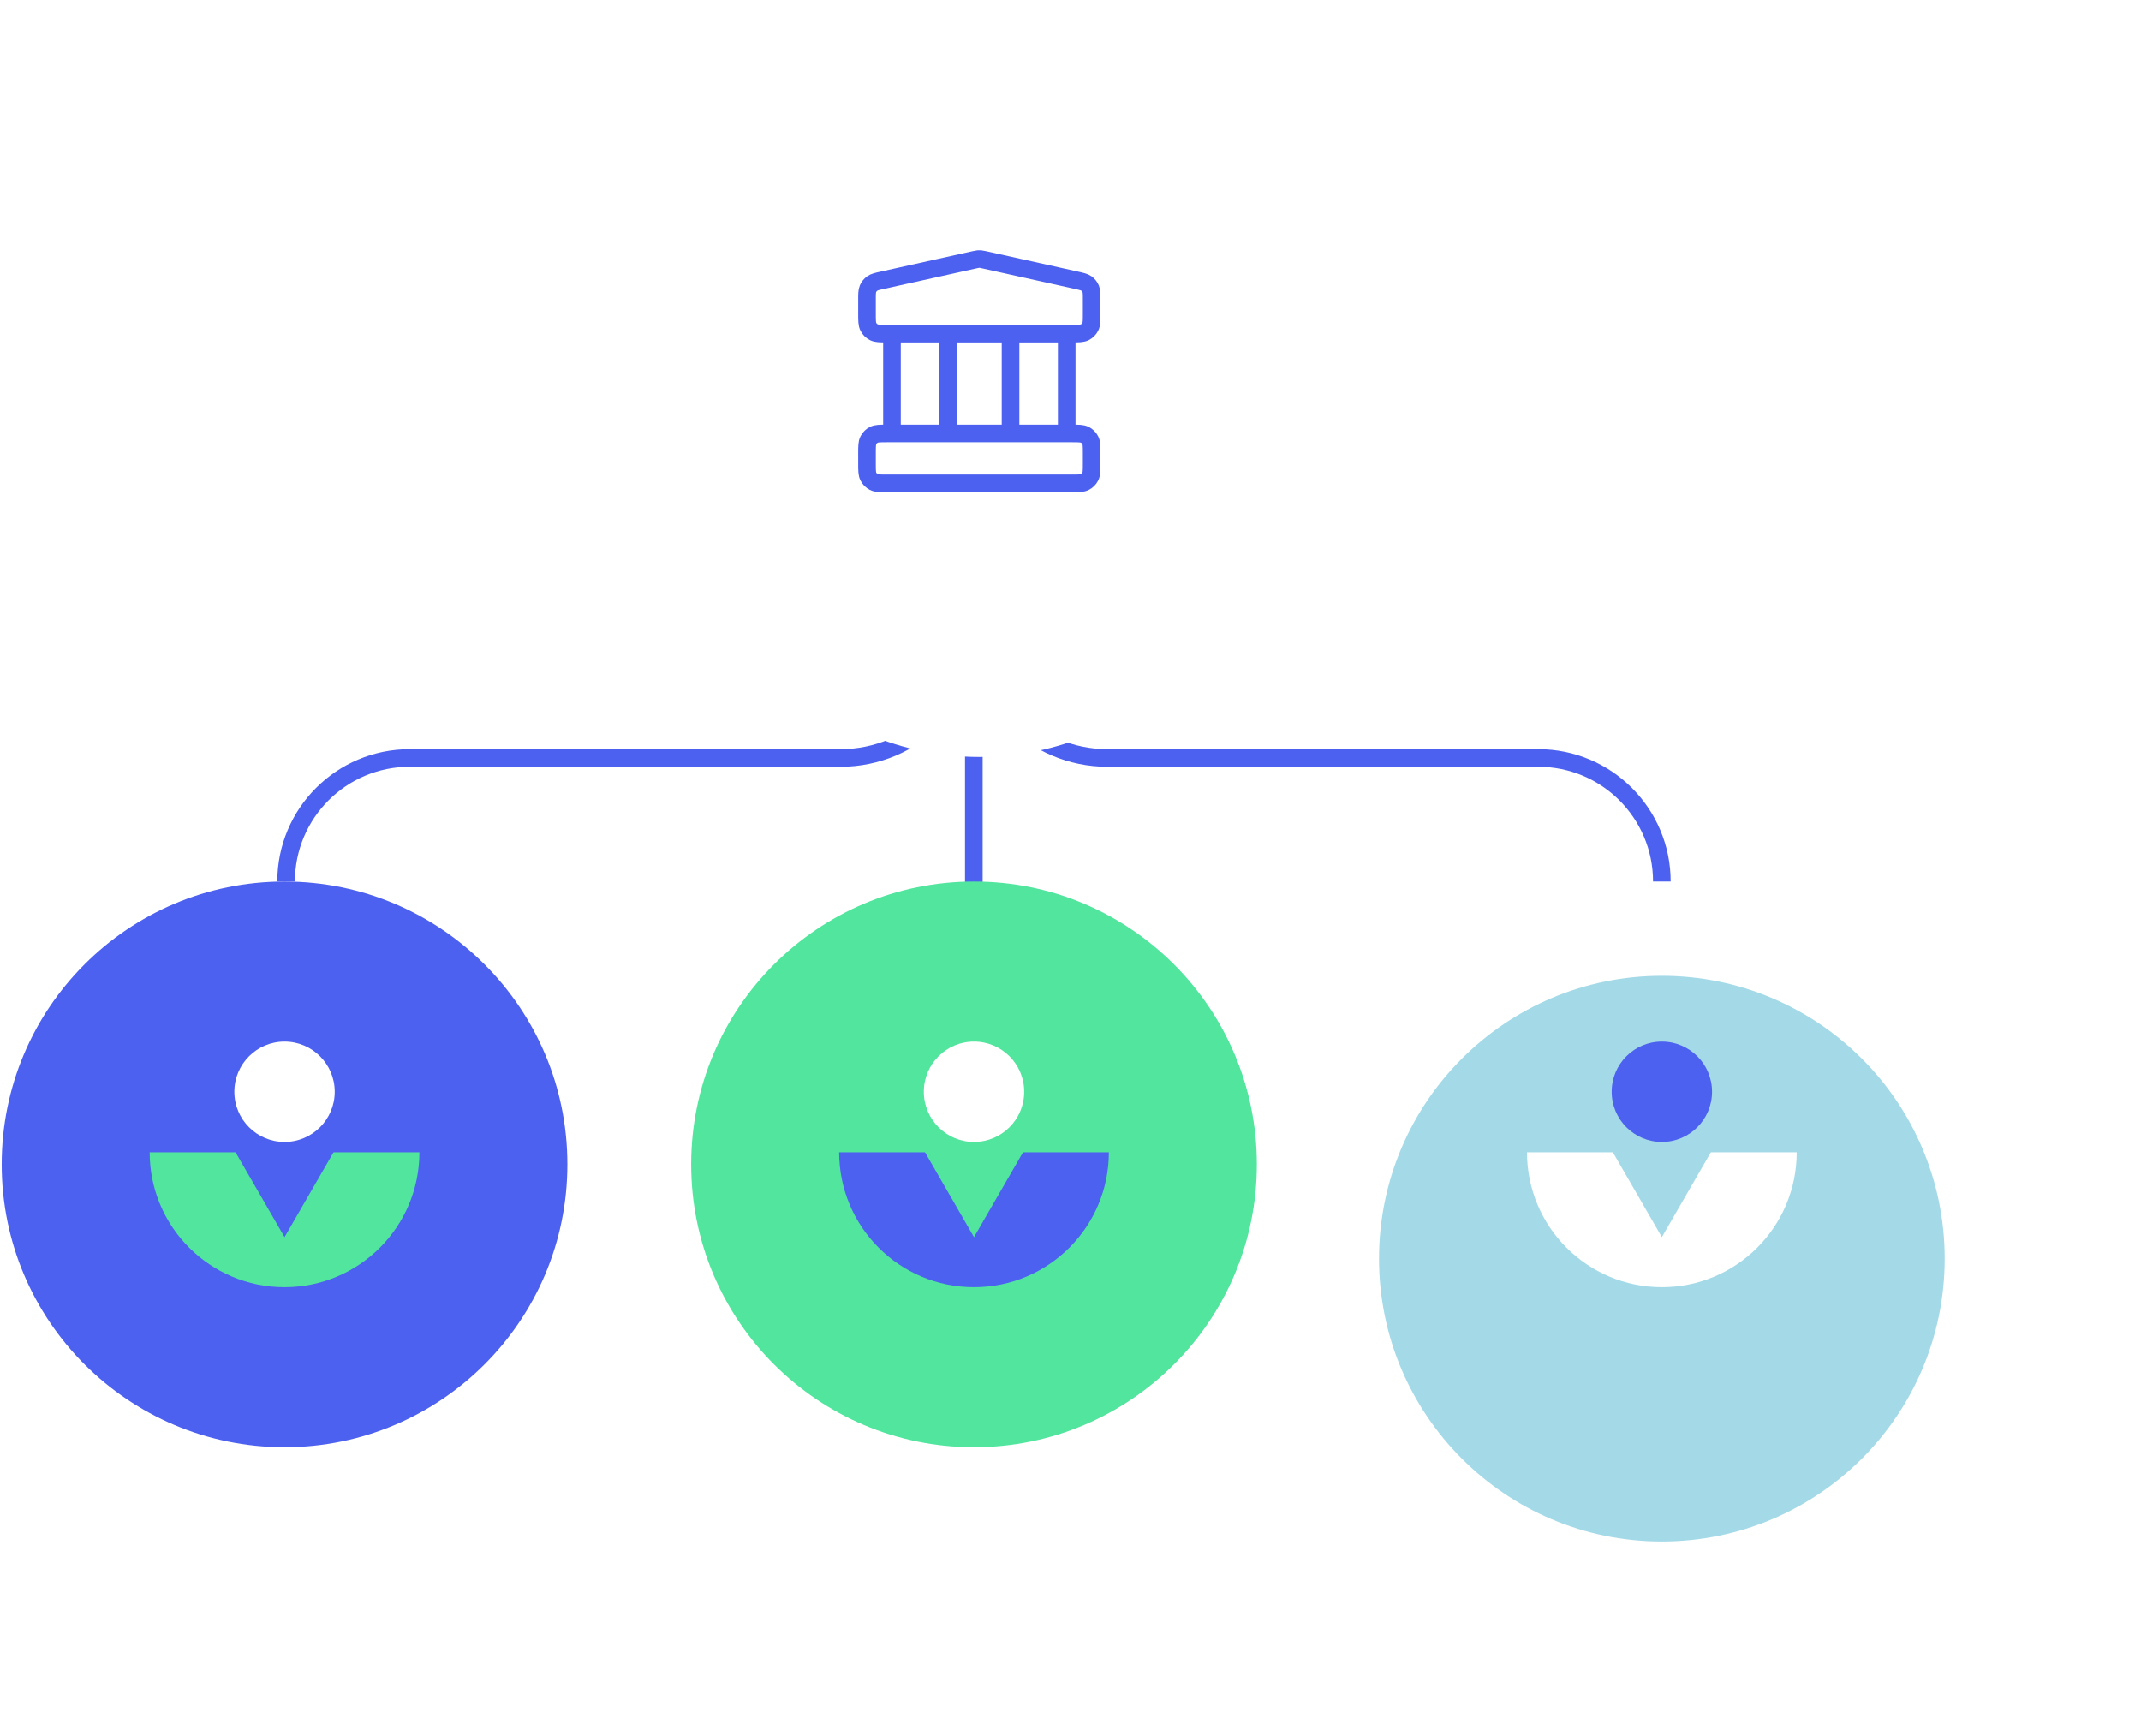 <svg width="243" height="197" viewBox="0 0 243 197" fill="none" xmlns="http://www.w3.org/2000/svg">
<circle cx="32.294" cy="132.148" r="32.102" fill="#4D61F0"/>
<circle cx="32.294" cy="123.907" r="5.696" fill="white"/>
<path d="M32.294 146.086C40.746 146.086 47.599 139.233 47.599 130.78H16.988C16.988 139.233 23.841 146.086 32.294 146.086Z" fill="#51E59E"/>
<path d="M32.294 140.407L37.886 130.721H26.701L32.294 140.407Z" fill="#4D61F0"/>
<g filter="url(#filter0_dd_5712_11959)">
<circle cx="188.618" cy="132.148" r="32.102" fill="#A4DAE8"/>
</g>
<circle cx="188.618" cy="123.907" r="5.696" fill="#4D61F0"/>
<path d="M188.618 146.086C197.071 146.086 203.923 139.233 203.923 130.78H173.312C173.312 139.233 180.165 146.086 188.618 146.086Z" fill="white"/>
<path d="M188.618 140.407L194.21 130.721H183.025L188.618 140.407Z" fill="#A4DAE8"/>
<path d="M110.545 70.864V70.864C110.545 79.237 103.757 86.024 95.385 86.024H46.495C38.751 86.024 32.473 92.302 32.473 100.047V100.047" stroke="#4D61F0" stroke-width="2"/>
<path d="M110.545 70.864V70.864C110.545 79.237 117.332 86.024 125.705 86.024H174.595C182.339 86.024 188.617 92.302 188.617 100.047V100.047" stroke="#4D61F0" stroke-width="2"/>
<line x1="110.527" y1="70.864" x2="110.527" y2="104.044" stroke="#4D61F0" stroke-width="2"/>
<circle cx="110.548" cy="132.148" r="32.102" fill="#51E59E"/>
<circle cx="110.547" cy="123.907" r="5.696" fill="white"/>
<path d="M110.547 146.086C119 146.086 125.853 139.233 125.853 130.78H95.242C95.242 139.233 102.095 146.086 110.547 146.086Z" fill="#4D61F0"/>
<path d="M110.547 140.407L116.14 130.721H104.955L110.547 140.407Z" fill="#51E59E"/>
<g filter="url(#filter1_dd_5712_11959)">
<circle cx="111.153" cy="43.102" r="32.102" fill="white"/>
</g>
<path d="M101.236 37.864V49.197M107.611 37.864V49.197M114.694 37.864V49.197M121.069 37.864V49.197M98.402 51.464L98.402 52.597C98.402 53.391 98.402 53.787 98.557 54.09C98.693 54.357 98.909 54.574 99.176 54.709C99.479 54.864 99.876 54.864 100.669 54.864H121.636C122.429 54.864 122.826 54.864 123.129 54.709C123.395 54.574 123.612 54.357 123.748 54.09C123.902 53.787 123.902 53.391 123.902 52.597V51.464C123.902 50.67 123.902 50.274 123.748 49.971C123.612 49.704 123.395 49.487 123.129 49.352C122.826 49.197 122.429 49.197 121.636 49.197H100.669C99.876 49.197 99.479 49.197 99.176 49.352C98.909 49.487 98.693 49.704 98.557 49.971C98.402 50.274 98.402 50.67 98.402 51.464ZM110.661 29.473L100.177 31.803C99.544 31.944 99.227 32.014 98.991 32.184C98.782 32.334 98.619 32.538 98.517 32.775C98.402 33.042 98.402 33.367 98.402 34.016L98.402 35.597C98.402 36.391 98.402 36.787 98.557 37.09C98.693 37.357 98.909 37.574 99.176 37.709C99.479 37.864 99.876 37.864 100.669 37.864H121.636C122.429 37.864 122.826 37.864 123.129 37.709C123.395 37.574 123.612 37.357 123.748 37.09C123.902 36.787 123.902 36.391 123.902 35.597V34.016C123.902 33.367 123.902 33.042 123.787 32.775C123.686 32.538 123.522 32.334 123.314 32.184C123.077 32.014 122.761 31.944 122.127 31.803L111.644 29.473C111.461 29.432 111.369 29.412 111.276 29.404C111.194 29.397 111.111 29.397 111.029 29.404C110.936 29.412 110.844 29.432 110.661 29.473Z" stroke="#4D61F0" stroke-width="2" stroke-linecap="round" stroke-linejoin="round"/>
<defs>
<filter id="filter0_dd_5712_11959" x="135.114" y="89.345" width="107.006" height="107.008" filterUnits="userSpaceOnUse" color-interpolation-filters="sRGB">
<feFlood flood-opacity="0" result="BackgroundImageFix"/>
<feColorMatrix in="SourceAlpha" type="matrix" values="0 0 0 0 0 0 0 0 0 0 0 0 0 0 0 0 0 0 127 0" result="hardAlpha"/>
<feOffset/>
<feGaussianBlur stdDeviation="4.013"/>
<feColorMatrix type="matrix" values="0 0 0 0 0 0 0 0 0 0 0 0 0 0 0 0 0 0 0.05 0"/>
<feBlend mode="normal" in2="BackgroundImageFix" result="effect1_dropShadow_5712_11959"/>
<feColorMatrix in="SourceAlpha" type="matrix" values="0 0 0 0 0 0 0 0 0 0 0 0 0 0 0 0 0 0 127 0" result="hardAlpha"/>
<feOffset dy="10.701"/>
<feGaussianBlur stdDeviation="10.701"/>
<feColorMatrix type="matrix" values="0 0 0 0 0 0 0 0 0 0 0 0 0 0 0 0 0 0 0.08 0"/>
<feBlend mode="normal" in2="effect1_dropShadow_5712_11959" result="effect2_dropShadow_5712_11959"/>
<feBlend mode="normal" in="SourceGraphic" in2="effect2_dropShadow_5712_11959" result="shape"/>
</filter>
<filter id="filter1_dd_5712_11959" x="57.649" y="0.299" width="107.006" height="107.008" filterUnits="userSpaceOnUse" color-interpolation-filters="sRGB">
<feFlood flood-opacity="0" result="BackgroundImageFix"/>
<feColorMatrix in="SourceAlpha" type="matrix" values="0 0 0 0 0 0 0 0 0 0 0 0 0 0 0 0 0 0 127 0" result="hardAlpha"/>
<feOffset/>
<feGaussianBlur stdDeviation="4.013"/>
<feColorMatrix type="matrix" values="0 0 0 0 0 0 0 0 0 0 0 0 0 0 0 0 0 0 0.05 0"/>
<feBlend mode="normal" in2="BackgroundImageFix" result="effect1_dropShadow_5712_11959"/>
<feColorMatrix in="SourceAlpha" type="matrix" values="0 0 0 0 0 0 0 0 0 0 0 0 0 0 0 0 0 0 127 0" result="hardAlpha"/>
<feOffset dy="10.701"/>
<feGaussianBlur stdDeviation="10.701"/>
<feColorMatrix type="matrix" values="0 0 0 0 0 0 0 0 0 0 0 0 0 0 0 0 0 0 0.08 0"/>
<feBlend mode="normal" in2="effect1_dropShadow_5712_11959" result="effect2_dropShadow_5712_11959"/>
<feBlend mode="normal" in="SourceGraphic" in2="effect2_dropShadow_5712_11959" result="shape"/>
</filter>
</defs>
</svg>

